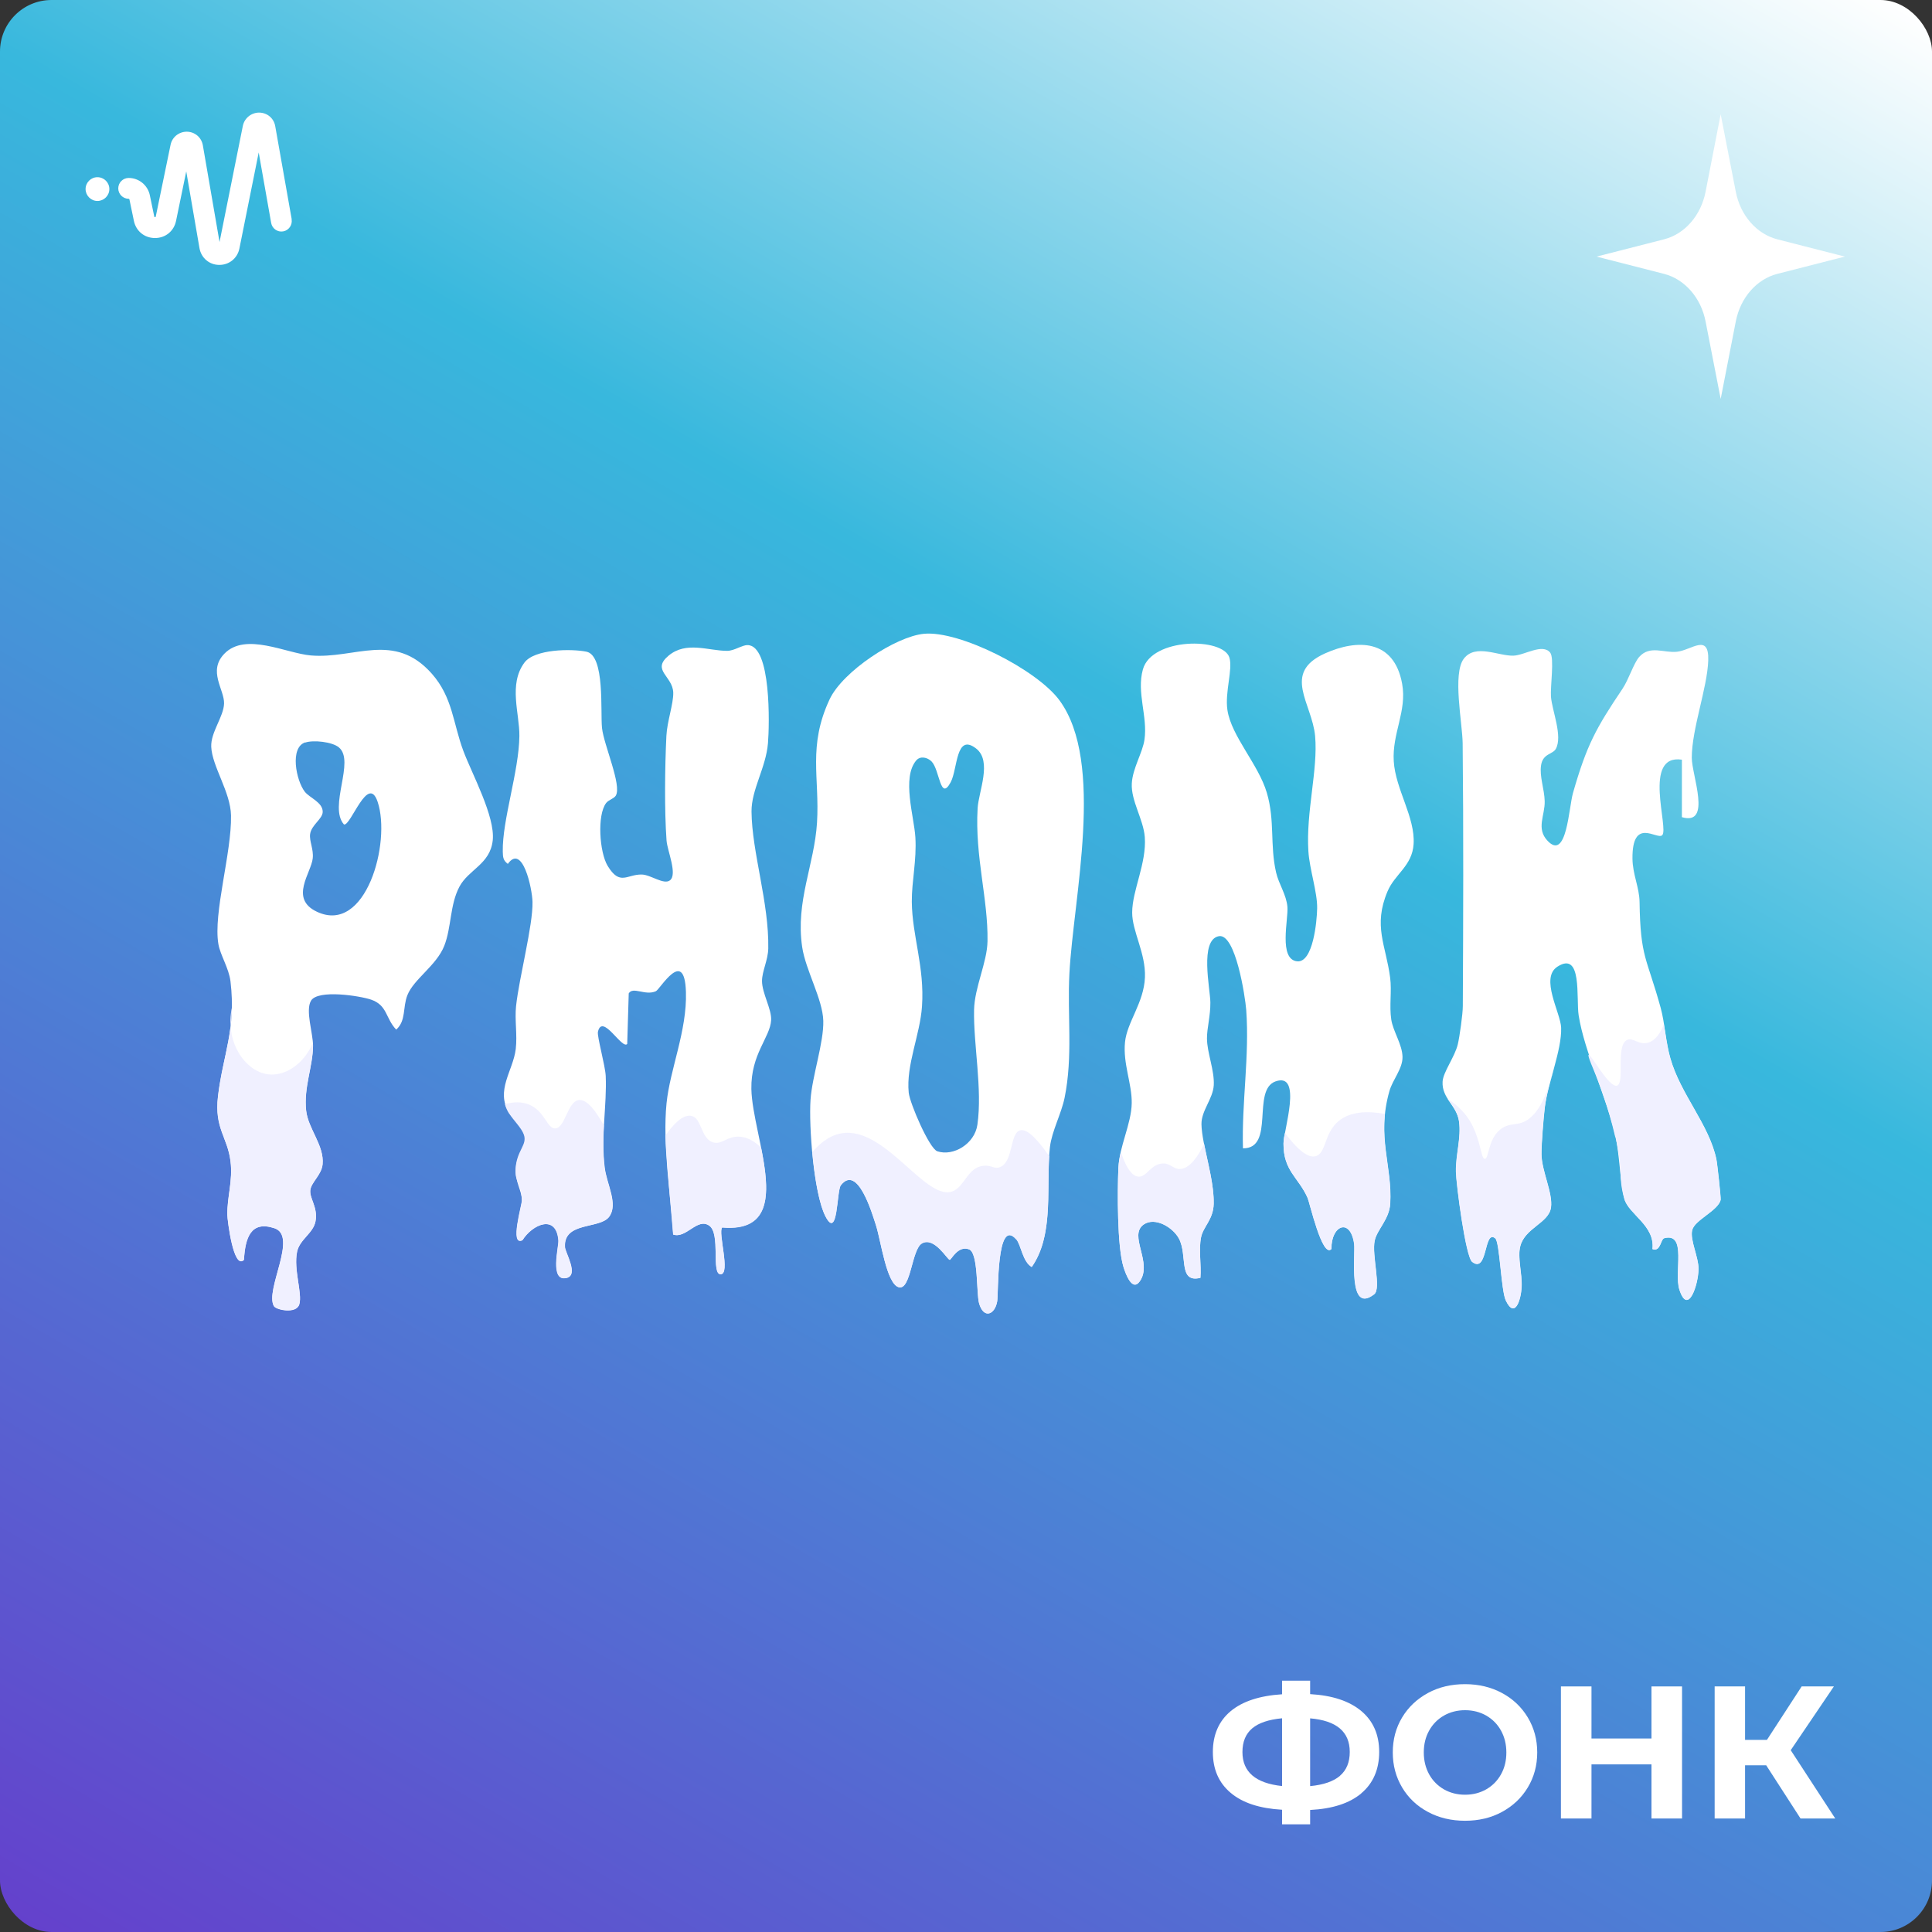 <?xml version="1.0" encoding="UTF-8"?>
<svg id="icons" xmlns="http://www.w3.org/2000/svg" xmlns:xlink="http://www.w3.org/1999/xlink" viewBox="0 0 256 256">
  <rect x="0" y="0" width="256" height="256" fill="#333333" stroke="none"/>
  <defs>
    <linearGradient id="_Безымянный_градиент_5" data-name="Безымянный градиент 5" x1="214.18" y1="-21.26" x2="41.82" y2="277.26" gradientUnits="userSpaceOnUse">
      <stop offset="0" stop-color="#fff"/>
      <stop offset=".38" stop-color="#38b8dd"/>
      <stop offset="1" stop-color="#6441cc"/>
    </linearGradient>
  </defs>
  <rect width="256" height="256" rx="6.83" ry="6.83" style="fill: url(#_Безымянный_градиент_5);"/>
  <g>
    <path d="M180.39,237.62c-1.57,1.33-3.84,2.06-6.79,2.21v1.9h-3.72v-1.93c-2.97-.17-5.24-.91-6.81-2.24-1.58-1.33-2.36-3.13-2.36-5.41s.79-4.1,2.36-5.41c1.57-1.31,3.85-2.05,6.81-2.24v-1.8h3.72v1.78c2.95.17,5.21.92,6.79,2.25,1.58,1.33,2.36,3.14,2.36,5.42s-.79,4.14-2.36,5.46ZM169.88,236.66v-8.98c-1.78.17-3.1.61-3.96,1.34s-1.29,1.77-1.29,3.14c0,2.63,1.75,4.13,5.25,4.5ZM177.55,235.3c.87-.74,1.3-1.8,1.3-3.16,0-2.67-1.75-4.15-5.25-4.45v8.98c1.77-.17,3.08-.62,3.95-1.36Z" style="fill: #fff;"/>
    <path d="M189.21,240.09c-1.46-.78-2.6-1.86-3.42-3.24s-1.24-2.92-1.24-4.64.41-3.26,1.24-4.64,1.97-2.45,3.42-3.24,3.1-1.17,4.91-1.17,3.45.39,4.9,1.17,2.59,1.86,3.42,3.24c.83,1.38,1.25,2.92,1.25,4.64s-.42,3.26-1.25,4.64c-.83,1.38-1.97,2.45-3.42,3.24s-3.08,1.17-4.9,1.17-3.46-.39-4.91-1.17ZM196.93,237.1c.83-.48,1.49-1.14,1.96-1.99.48-.85.71-1.82.71-2.9s-.24-2.05-.71-2.9c-.47-.85-1.13-1.51-1.96-1.99-.83-.47-1.77-.71-2.8-.71s-1.97.24-2.8.71c-.83.48-1.49,1.14-1.96,1.99-.48.85-.71,1.82-.71,2.9s.24,2.05.71,2.9c.47.85,1.13,1.51,1.96,1.99.83.47,1.77.71,2.8.71s1.97-.24,2.8-.71Z" style="fill: #fff;"/>
    <path d="M222.88,223.46v17.5h-4.05v-7.17h-7.95v7.17h-4.05v-17.5h4.05v6.9h7.95v-6.9h4.05Z" style="fill: #fff;"/>
    <path d="M234.03,233.91h-2.8v7.05h-4.03v-17.5h4.03v7.08h2.9l4.6-7.08h4.27l-5.72,8.45,5.9,9.05h-4.6l-4.55-7.05Z" style="fill: #fff;"/>
  </g>
  <g>
    <path d="M38.65,29.04l-2.18-12.32c-.18-1.05-1.06-1.79-2.13-1.8-1.05,0-1.95.74-2.16,1.75l-3.09,15.4-2.21-12.81c-.18-1.05-1.05-1.79-2.12-1.81-1.06,0-1.95.72-2.16,1.74l-1.96,9.5c-.01.07-.02.08-.1.08s-.09-.02-.1-.08l-.59-2.84c-.28-1.32-1.45-2.27-2.8-2.27-.76,0-1.38.62-1.38,1.38s.62,1.38,1.38,1.38c.05,0,.09.04.1.08l.59,2.84c.28,1.36,1.4,2.28,2.8,2.28h0c1.39,0,2.51-.92,2.79-2.28l1.35-6.55,1.75,10.16c.22,1.3,1.3,2.22,2.59,2.23.02,0,.04,0,.06,0,1.3,0,2.38-.89,2.64-2.16l2.56-12.74,1.65,9.34c.13.75.85,1.25,1.59,1.12.36-.06.68-.27.89-.57.21-.3.29-.67.23-1.03ZM29.09,34.68h0s0,0,0,0Z" style="fill: #fff;"/>
    <path d="M12.91,23.48c-.87,0-1.57.71-1.57,1.57s.71,1.58,1.57,1.58,1.58-.71,1.58-1.58-.71-1.57-1.58-1.57Z" style="fill: #fff;"/>
  </g>
  <path d="M220.5,31.71c2.74-.7,4.89-3.16,5.5-6.31l2-10.26,2,10.26c.61,3.15,2.76,5.6,5.5,6.31l8.95,2.29-8.95,2.29c-2.74.7-4.89,3.16-5.5,6.31l-2,10.26-2-10.26c-.61-3.15-2.76-5.6-5.5-6.31l-8.95-2.29,8.95-2.29Z" style="fill: #fff;"/>
  <g id="icons-2" data-name="icons">
    <g>
      <g>
        <path d="M134.64,164.21c-2.63-2.99-2.33,7.16-2.51,8.21-.31,1.82-1.81,2.37-2.4.27-.38-1.36-.07-6.68-1.33-7.15-1.48-.55-2.34,1.39-2.56,1.39-.31,0-2.04-3.12-3.69-2.17-1.36.79-1.45,6.22-3.06,5.8s-2.38-6.19-3.01-8.16c-.49-1.51-2.43-8.22-4.67-5.35-.57.73-.36,7.33-2.03,4.13-1.56-3-2.22-11.96-1.98-15.46.22-3.16,1.77-7.58,1.69-10.46s-2.35-6.71-2.8-9.79c-.89-6.08,1.62-10.85,1.97-16.48.36-5.95-1.24-10.09,1.66-16.31,1.74-3.73,8.79-8.35,12.51-8.7,4.72-.45,14.96,4.75,17.95,8.81,6.07,8.24,1.84,26.22,1.32,36.23-.29,5.55.49,10.93-.64,16.46-.42,2.06-1.69,4.43-1.93,6.46-.6,5.02.65,11.55-2.42,15.92-1.22-.69-1.41-2.94-2.06-3.68ZM121.4,100.77c-1.93,2.29-.28,7.43-.11,10.15.19,3.1-.49,5.84-.47,8.57.04,4.51,1.71,8.63,1.35,13.85-.25,3.76-2.13,7.79-1.76,11.44.14,1.4,2.73,7.42,3.79,7.77,2.12.71,4.95-.98,5.31-3.52.68-4.75-.54-10.62-.44-15.24.07-2.99,1.74-6.3,1.78-9.08.09-5.64-1.68-11.17-1.31-17.61.13-2.23,1.95-6.23-.19-7.91-2.73-2.13-2.44,2.71-3.38,4.46-1.4,2.61-1.44-1.64-2.53-2.75-.55-.56-1.51-.77-2.04-.13Z" style="fill: #fff;"/>
        <path d="M176.41,165.51c-1.21,1.22-2.86-6.13-3.15-6.79-1.21-2.73-3.21-3.55-3.19-7.2,0-1.69,2.57-9.5-1.05-8.23-3.21,1.13-.03,8.9-4.32,8.87-.18-6.11.88-12.23.43-18.35-.13-1.71-1.41-10.18-3.63-9.76-2.58.49-1.14,6.97-1.12,8.77s-.46,3.42-.45,4.79c.01,1.88,1.01,4.23.9,6.19-.11,1.82-1.66,3.37-1.63,5.17.05,2.71,1.7,7.18,1.62,10.55-.05,2.07-1.38,3.01-1.67,4.41-.34,1.66.05,3.67-.09,5.39-3,.73-1.66-3-2.85-5.21-.81-1.5-3.17-2.89-4.66-1.86-2.09,1.45,1.23,5.06-.53,7.54-.99,1.39-1.85-.94-2.15-1.9-.85-2.74-.8-9.96-.68-13.12.11-2.83,1.73-5.87,1.77-8.6.04-2.56-1.18-5.23-.89-8.09.27-2.66,2.51-5.22,2.64-8.57.13-3.2-1.7-6.09-1.69-8.59,0-2.95,1.93-6.53,1.67-10.01-.18-2.34-1.84-4.8-1.72-7.09.1-2.01,1.44-4.1,1.68-5.82.44-3.09-1.07-6.23-.21-9.3,1.18-4.24,10.63-4.26,11.46-1.57.48,1.57-.62,4.57-.26,6.96.53,3.48,4.11,7.19,5.22,10.95,1.1,3.71.39,6.93,1.23,10.57.36,1.56,1.36,2.92,1.5,4.56s-1.2,6.95,1.29,7.21c2.1.21,2.62-5.26,2.65-7.02.04-2.11-1.01-5.18-1.16-7.54-.34-5.25,1.29-10.83.89-15.28-.39-4.35-4.46-8.37,1.31-10.96,4.27-1.92,9.15-1.89,10.22,4.02.66,3.64-1.34,6.55-1.11,10.27s2.85,7.4,2.63,10.97c-.18,2.9-2.48,3.96-3.45,6.26-1.95,4.6-.22,7.13.34,11.44.24,1.81-.13,3.71.15,5.56.24,1.57,1.47,3.31,1.49,4.96.02,1.56-1.3,2.98-1.74,4.53-1.72,6.08.41,9.85.12,14.88-.12,2.1-1.75,3.44-2.06,4.92-.41,1.93.91,6.33-.06,7.09-3.54,2.75-2.47-5.3-2.66-6.68-.49-3.5-3.06-2.46-3.01.68Z" style="fill: #fff;"/>
        <path d="M95.69,162.65c-.58.64,1.16,6.21-.21,6.19-1.27-.02.05-5.4-1.51-6.45s-3.04,1.76-4.76,1.19c-.37-5.47-1.43-11.96-.89-17.39.45-4.49,2.73-9.62,2.57-14.74-.18-6.01-3.42-.37-3.98-.11-1.41.64-3.03-.66-3.6.29l-.2,6.7c-.7.77-3.29-4.13-3.88-1.62-.14.58.96,4.45,1.03,5.85.17,3.91-.65,7.86-.13,12.14.27,2.22,1.83,4.84.6,6.52s-6.06.62-5.86,4.02c.04.74,1.86,3.7.22,4.09-2.28.54-1.02-4.14-1.08-4.96-.27-3.56-3.46-2.14-4.77-.04-1.72.83-.06-4.66-.07-5.27-.03-1.33-.94-2.44-.82-4.27s1.56-2.99,1.34-4.75c-.2-1.6-1.67-1.67-2.2-2.52-1.89-3.03.5-5.61.85-8.52.22-1.85-.15-3.86.04-5.68.41-3.81,2.25-10.7,2.18-13.81-.04-1.78-1.32-7.77-3.27-5.04-.62-.47-.65-.86-.67-1.63-.08-4.16,2.15-10.64,2.2-15.31.04-2.97-1.47-6.83.66-9.72,1.34-1.82,6.23-1.86,8.22-1.46,2.49.5,1.84,7.96,2.07,10.12.25,2.28,2.64,7.57,1.83,8.95-.23.39-.96.57-1.28.98-1.23,1.61-.88,6.54.19,8.32,1.64,2.72,2.56,1.11,4.54,1.16,1.18.03,2.91,1.4,3.72.77,1.03-.8-.34-3.88-.45-5.28-.29-3.99-.22-9.81-.02-13.85.09-1.91.94-4.25.91-5.73-.06-2.22-2.95-2.97-.61-4.92s5.26-.63,7.75-.63c.95,0,1.94-.76,2.69-.76,3.17-.01,2.92,10.58,2.72,13-.27,3.25-2.2,6.14-2.18,9.05.05,5.42,2.33,12.06,2.22,18.14-.03,1.54-.82,3.01-.83,4.3,0,1.65,1.29,3.73,1.21,5.21-.13,2.29-2.7,4.49-2.62,9.11.12,6.47,6.27,19.24-3.88,18.34Z" style="fill: #fff;"/>
        <path d="M222.86,108.29v-7.63c-5.28-.78-1.68,9.11-2.61,10.01-.68.66-3.99-2.5-3.94,3.1.02,2.08.91,3.82.94,5.73.11,7.48.96,7.35,2.8,14.05.55,2.01.66,4.49,1.29,6.69,1.36,4.78,5.11,8.74,6.09,13.34.12.54.62,5.14.57,5.4-.31,1.44-3.45,2.67-3.77,4.02s.84,3.5.84,5.14c-.01,2.02-1.38,6.29-2.53,2.75-.75-2.31,1.03-7.59-1.99-6.83-.53.13-.48,1.85-1.58,1.45.36-3.12-3.14-4.59-3.72-6.64s-.61-5.65-1.18-8.24c-1.14-5.16-4.13-11.22-4.89-16.09-.35-2.25.51-8.57-2.8-6.46-2.37,1.5.42,6.13.48,8.11.09,2.97-1.76,7.27-2.16,10.55-.17,1.41-.45,4.85-.44,6.19.02,2.24,1.54,5.19,1.26,7.08-.31,2.07-3.45,2.68-4.07,5.13-.39,1.52.27,3.59.18,5.41-.09,1.68-.89,4.27-2.09,1.78-.64-1.32-.8-7.75-1.4-8.24-1.54-1.25-.96,4.73-3.06,3.12-.87-.66-2.12-10.31-2.15-11.96-.04-2.28.72-4.52.41-6.64s-2.3-3.06-2.19-5.27c.06-1.29,1.62-3.28,2.02-4.98.24-1.02.66-4,.66-5.04.06-11.58.1-23.14-.02-34.83-.03-2.66-1.38-9.22.16-11.22s4.57-.34,6.55-.39c1.48-.04,3.87-1.68,4.89-.4.57.72,0,4.52.1,5.84.16,1.9,1.58,5.23.64,6.92-.41.73-1.71.59-1.95,2.16-.23,1.48.44,3.16.48,4.75.05,1.9-1.17,3.62.38,5.26,2.54,2.7,2.8-4.33,3.37-6.34,1.82-6.36,3.06-8.6,6.55-13.79.82-1.21,1.5-3.42,2.22-4.23,1.42-1.6,3.27-.5,5.01-.69,1.93-.21,4.26-2.51,4.14,1.15s-2.18,9.05-2.18,12.9c0,2.32,2.7,9.04-1.31,7.87Z" style="fill: #fff;"/>
        <path d="M36.29,173.07c-1.23-2.15,3.23-9.28.07-10.32s-3.87,1.28-4.04,4.19c-1.39,1.4-2.19-5.3-2.2-5.95-.04-2.42.75-4.51.42-7.12-.4-3.22-2.15-4.35-1.66-8.58.64-5.48,2.43-8.79,1.66-15.26-.21-1.74-1.35-3.47-1.6-4.92-.71-4.11,1.77-12.11,1.67-17.06-.06-3.11-2.51-6.5-2.62-9.1-.08-1.92,1.65-3.99,1.7-5.73.05-1.86-2.19-4.3.04-6.6,2.8-2.89,8.18-.05,11.46.23,5.81.5,11.04-3.22,16.03,2.42,2.77,3.14,2.8,6.54,4.17,10.21,1.14,3.06,4.24,8.7,3.9,11.87s-3.2,3.85-4.42,6.15c-1.27,2.41-1.04,5.37-2,7.82-1.03,2.62-4.05,4.41-4.89,6.55-.64,1.62-.15,3.38-1.48,4.56-1.43-1.5-1.15-3.22-3.32-3.97-1.45-.5-7.06-1.39-7.97.14-.77,1.3.28,4.33.27,5.98-.02,2.78-1.25,5.51-.91,8.6.26,2.41,2.41,4.61,2.18,7.1-.13,1.41-1.53,2.4-1.63,3.45-.11,1.11,1.03,2.27.69,4.11-.29,1.58-2.09,2.38-2.44,4.03-.5,2.38.73,5.53.29,6.98-.4,1.31-3.08.72-3.35.24ZM40.44,98.37c-2.07.68-1.21,5.05-.05,6.54.62.8,2.38,1.4,2.37,2.66,0,.94-1.51,1.74-1.67,2.96-.12.93.48,1.98.35,3.2-.2,1.94-3.14,5.34.55,7.08,6.51,3.07,9.85-9.19,8.05-14.56-1.27-3.78-3.54,3.21-4.46,3-2.1-2.38,1.52-8.4-.68-10.22-.89-.74-3.37-1-4.44-.64Z" style="fill: #fff;"/>
      </g>
      <g>
        <path d="M107.63,152.66c.31,3.38.9,6.87,1.76,8.53,1.67,3.2,1.47-3.41,2.03-4.13,2.24-2.87,4.19,3.85,4.67,5.35.64,1.97,1.37,7.73,3.01,8.16,1.61.42,1.7-5.01,3.06-5.8,1.65-.96,3.38,2.17,3.69,2.17.21,0,1.08-1.94,2.56-1.39,1.25.47.95,5.78,1.33,7.15.59,2.1,2.09,1.55,2.4-.27.18-1.05-.12-11.19,2.51-8.21.65.74.84,2.99,2.06,3.68,2.83-4.02,2-9.87,2.32-14.69-2.23-3.23-3.34-3.65-3.94-3.41-1.28.5-.83,4.15-2.58,4.85-.76.3-1.11-.28-2.17-.18-2.06.19-2.47,2.56-3.92,3.3-3.57,1.82-9.02-8.61-14.92-7.6-1.79.31-3.1,1.59-3.87,2.51Z" style="fill: #f0f0ff;"/>
        <path d="M148.19,154.77c-.13,3.16-.17,10.38.68,13.12.3.96,1.16,3.29,2.15,1.9,1.76-2.47-1.56-6.09.53-7.54,1.49-1.03,3.85.36,4.66,1.86,1.19,2.21-.14,5.94,2.85,5.21.14-1.71-.25-3.73.09-5.39.29-1.4,1.62-2.33,1.67-4.41.06-2.44-.78-5.44-1.27-7.94-1.34,2.73-2.45,3.3-3.21,3.32-.91.02-1.19-.76-2.25-.73-1.59.04-2.14,1.82-3.25,1.74-.61-.04-1.44-.65-2.33-3.27-.08.47-.27,1.2-.31,2.12Z" style="fill: #f0f0ff;"/>
        <path d="M170.07,151.52c-.02,3.65,1.98,4.47,3.19,7.2.29.65,1.94,8.01,3.15,6.79-.05-3.15,2.52-4.19,3.01-.68.19,1.38-.88,9.43,2.66,6.68.97-.75-.34-5.16.06-7.09.31-1.48,1.94-2.83,2.06-4.92.24-4.16-1.17-7.45-.7-11.9-2.06-.37-4.85-.49-6.54,1.34-1.48,1.6-1.32,3.82-2.56,4.24-.77.26-2.01-.2-4.13-3.06-.09.33-.2.82-.2,1.42Z" style="fill: #f0f0ff;"/>
        <path d="M67.46,147.53c.58.93,1.63,1.9,1.95,2.81.49,1.38-.92,2.04-1.09,4.46-.14,1.92.77,1.92.82,4.27.01.61-1.65,6.1.07,5.27,1.31-2.1,4.5-3.52,4.77.04.06.82-1.2,5.5,1.08,4.96,1.64-.39-.18-3.35-.22-4.09-.21-3.4,4.65-2.38,5.86-4.02,1.23-1.68-.33-4.29-.6-6.52-.23-1.92-.19-3.77-.09-5.58-1.65-3.02-2.71-3.48-3.36-3.36-1.49.27-1.75,3.71-3.08,3.75-1.05.04-1.32-2.06-3.17-3.02-1.23-.64-2.55-.46-3.5-.19.02.06.05.17.1.31.06.17.2.52.45.92Z" style="fill: #f0f0ff;"/>
        <path d="M89.2,163.59c1.73.57,3.13-2.28,4.76-1.19,1.56,1.05.25,6.43,1.51,6.45,1.38.02-.37-5.55.21-6.19,6.8.6,6.29-4.92,5.17-10.58-.59-.59-1.54-1.36-2.78-1.46-1.72-.14-2.42,1.13-3.62.74-1.59-.52-1.46-3.18-2.8-3.49-1.22-.28-2.56,1.27-3.49,2.62.12,2.17.27,4.39,1.03,13.1Z" style="fill: #f0f0ff;"/>
        <path d="M214.05,150.63c1.07,4.62.31,5.13,1.18,8.24.58,2.05,4.08,3.52,3.72,6.64,1.1.4,1.05-1.32,1.58-1.45,3.02-.76,1.25,4.52,1.99,6.83,1.15,3.55,2.52-.73,2.53-2.75,0-1.64-1.14-3.86-.84-5.14.32-1.35,3.46-2.58,3.77-4.02.06-.26-.45-4.86-.57-5.4-.98-4.6-4.73-8.56-6.09-13.34-.41-1.45-.61-3.02-.85-4.5-.39.98-1.04,2.12-2.09,2.42-1.24.36-2.02-.76-2.81-.35-1.5.77-.26,5.61-1.28,6.03-1.05.43-3.5-4.26-3.79-4.07-.17.12.59,1.78,1.21,3.33,0,0,1.36,3.39,2.31,7.53Z" style="fill: #f0f0ff;"/>
        <path d="M193.32,148.61c.31,2.12-.45,4.36-.41,6.64.03,1.65,1.28,11.29,2.15,11.96,2.1,1.6,1.52-4.37,3.06-3.12.6.49.77,6.91,1.4,8.24,1.2,2.5,2.01-.09,2.09-1.78.09-1.82-.57-3.89-.18-5.41.63-2.45,3.77-3.06,4.07-5.13.28-1.89-1.24-4.84-1.26-7.08-.01-1.34.27-4.78.44-6.19.2-1.62.75-3.5,1.25-5.34-1.23,5.28-2.93,6.93-4.35,7.38-.95.3-1.85.09-2.83.92-1.62,1.35-1.45,3.85-2,3.85-.56,0-.52-2.62-2-5.04-.9-1.47-2.07-2.36-2.94-2.9.49.63,1.31,1.59,1.52,3Z" style="fill: #f0f0ff;"/>
        <path d="M28.89,145.28c-.5,4.23,1.25,5.36,1.66,8.58.33,2.61-.46,4.7-.42,7.12.01.65.81,7.35,2.2,5.95.17-2.91.91-5.23,4.04-4.19,3.16,1.05-1.29,8.17-.07,10.32.27.48,2.95,1.07,3.35-.24.44-1.45-.78-4.6-.29-6.98.34-1.65,2.14-2.44,2.44-4.03.34-1.84-.8-3.01-.69-4.11.1-1.04,1.5-2.03,1.63-3.45.24-2.49-1.91-4.69-2.18-7.1-.34-3.09.89-5.82.91-8.6,0-.1-.01-.23-.02-.34-1.2,2.79-3.68,4.44-5.96,4.14-3.07-.41-5.72-4.38-4.76-8.84-.08,4.36-1.33,7.36-1.84,11.76Z" style="fill: #f0f0ff;"/>
      </g>
    </g>
  </g>
</svg>